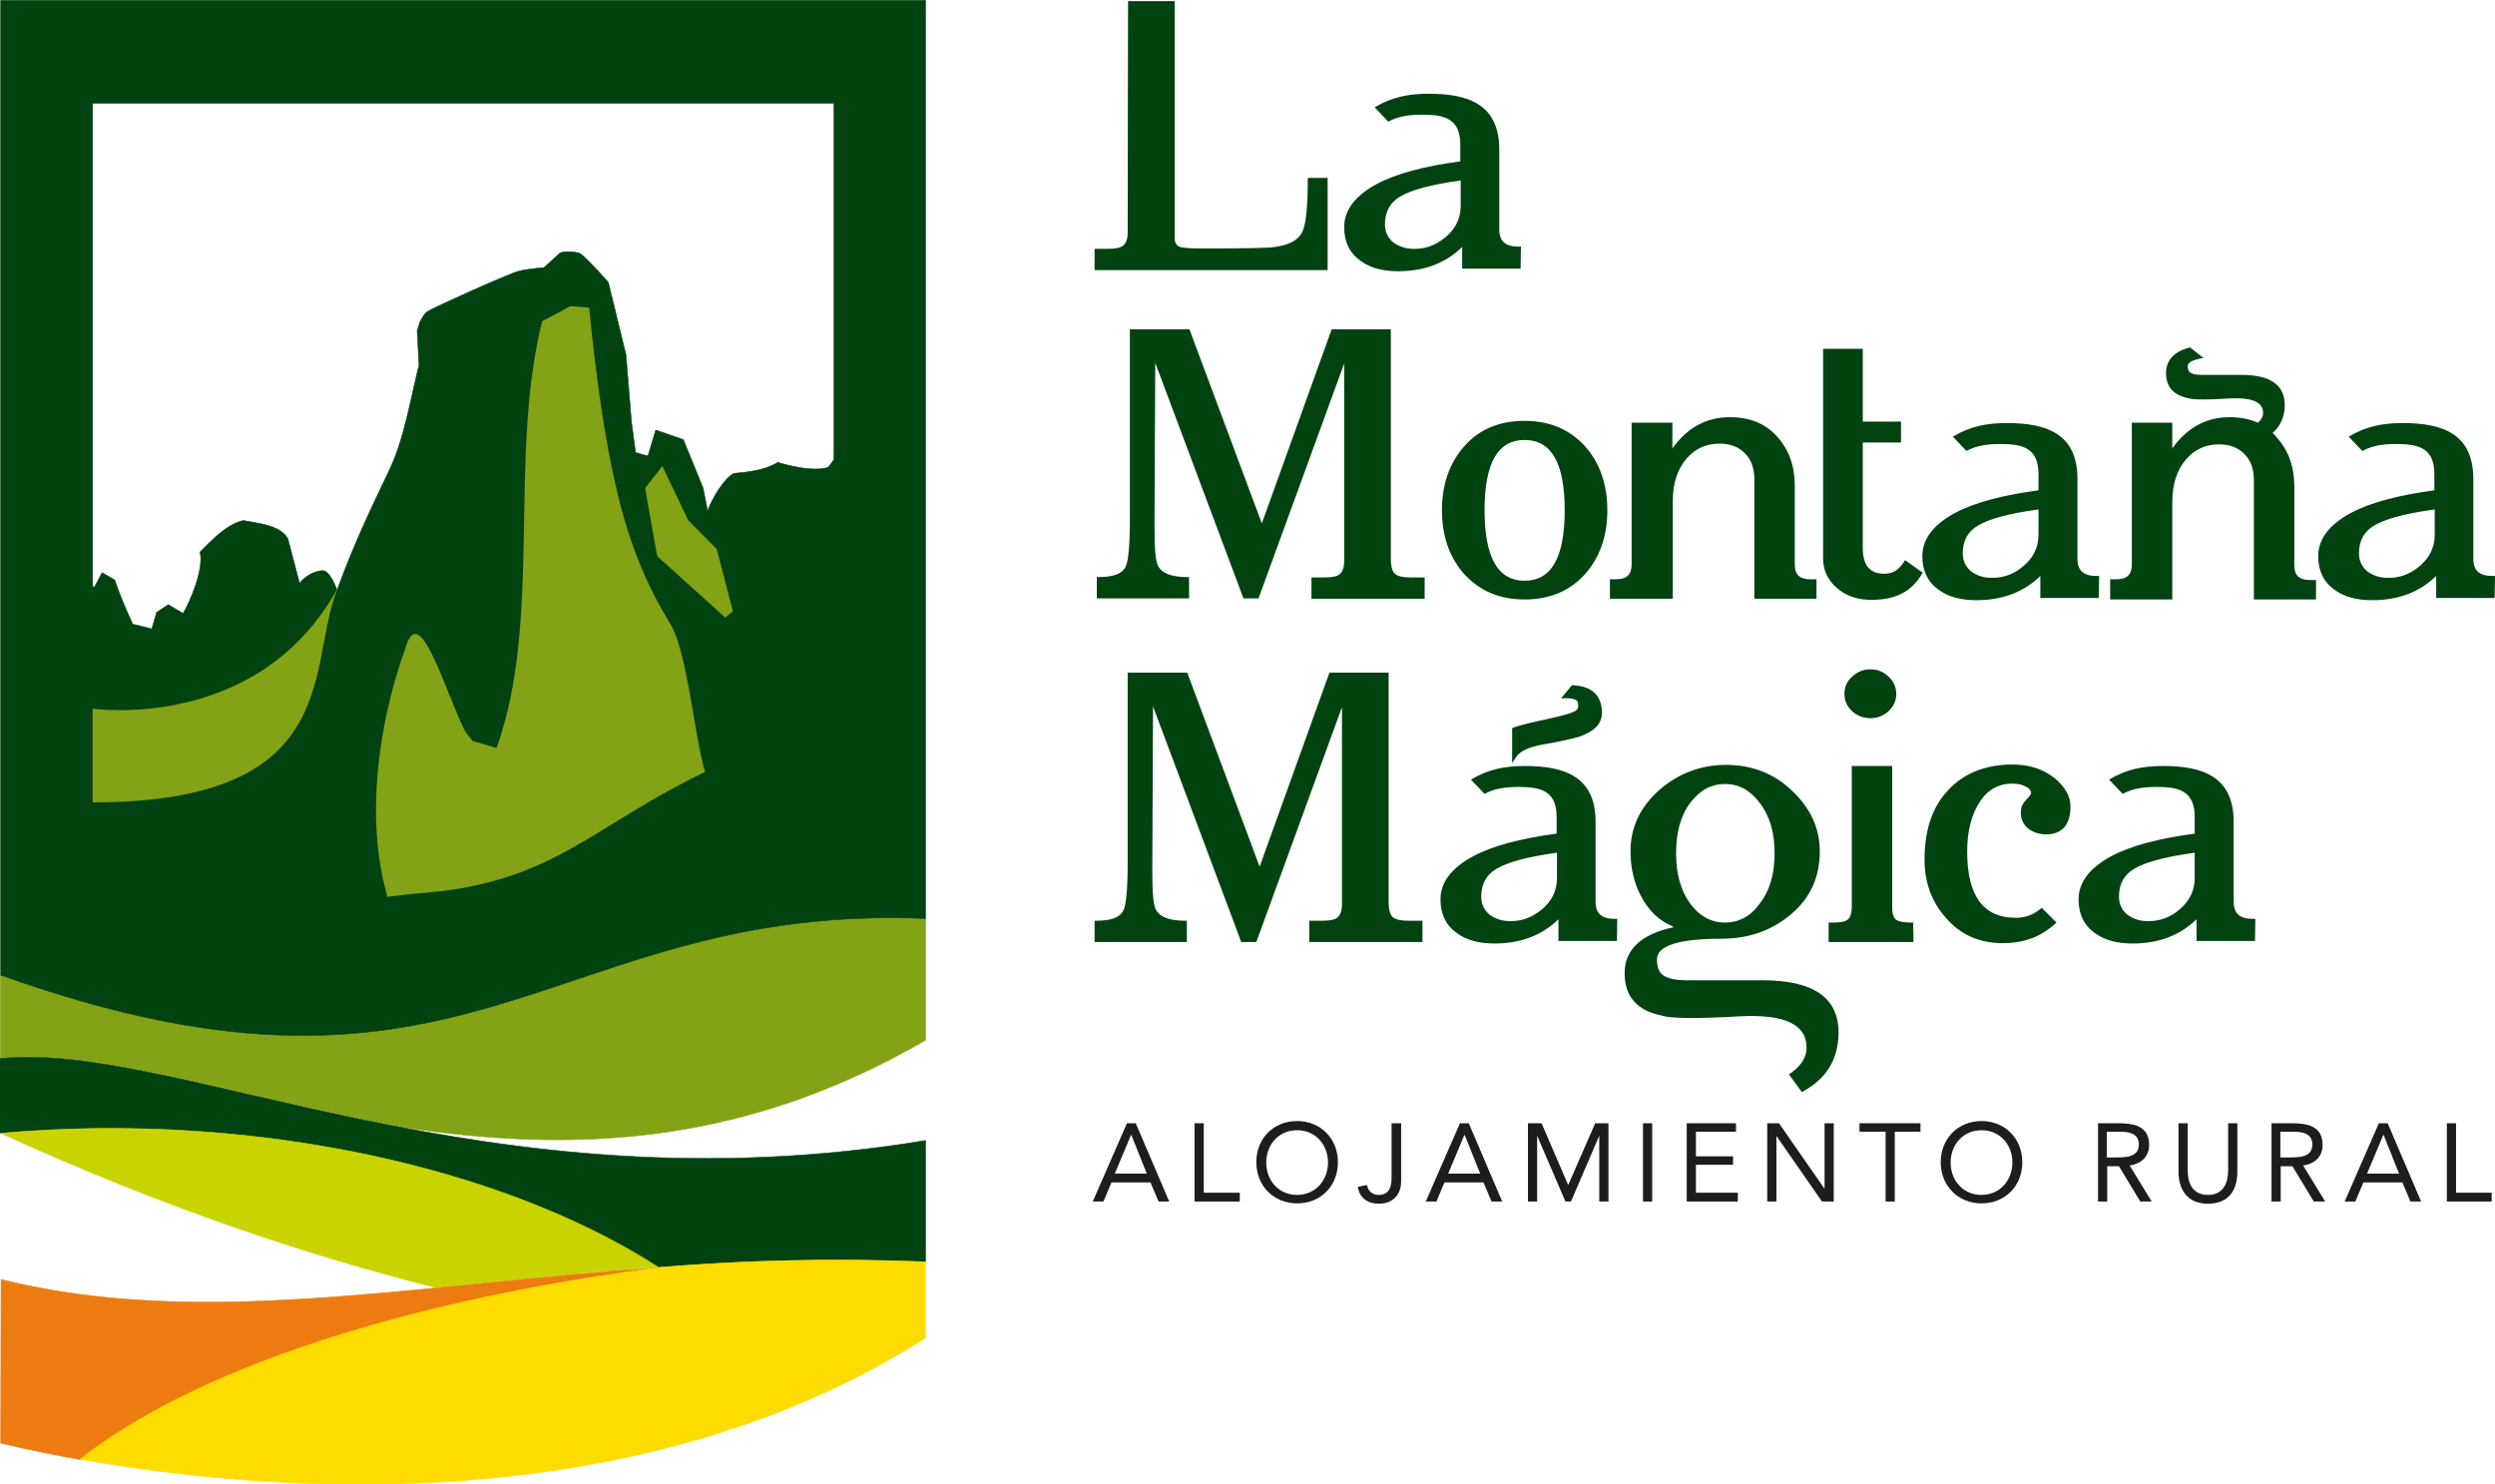 
<svg version="1.1" id="Capa_1" xmlns="http://www.w3.org/2000/svg" xmlns:xlink="http://www.w3.org/1999/xlink" x="0px" y="0px"
	 viewBox="0 0 678.8 403.8" enable-background="new 0 0 678.8 403.8" xml:space="preserve">
<g>
	<path fill="#004311" d="M574.1,162.9v-5.3h1.7c2.9,0,4.2-1.3,4.2-4V115h11v7c4-5.6,9.2-8.5,15.6-8.5c2.9,0,5.4,0.5,7.7,1.5
		c0.8-0.7,1.4-1.5,1.4-2.7c0-2.6-2.4-4.2-8.9-3.9c-6.2,0.4-10.2,0.4-11.6-0.1c-3.8-0.8-5.9-3-5.9-6.8c0-3.5,2.2-5.8,6.2-6.9l0.3-0.1
		l3.7,2.9c-1.2,0.2-4.3,0.7-4.3,2.2c0,1,0.3,1.5,0.6,1.7c0.5,0.4,1.5,0.7,3.1,0.7h11c7.5,0,11.7,2.6,11.7,8.2c0,3.3-1.2,5.7-3.3,7.6
		c0.4,0.4,0.8,0.7,1.1,1.2c3.2,3.5,4.8,8,4.8,13.3v21.5c0,2.7,1.3,4,4.2,4h1.7v5.3h-16.9v-32.5c0-3.1-0.9-5.4-2.6-7.1
		c-1.7-1.7-3.9-2.6-6.9-2.6c-3.6,0-6.5,1.3-8.9,4c-2.5,2.9-3.8,6.7-3.8,11.7v26.5h-16.9V162.9z M379.6,156.2
		c0.8,0.6,2.1,0.9,4.2,0.9h3.8v5.8h-30.8v-5.8h3.6c2.1,0,3.4-0.3,4.1-0.9c0.7-0.6,1.2-1.7,1.2-3.5V98.9l-23.3,63.9h-4.1l-24-64.1
		l-0.2,44.9c0,5.7,0.3,9,0.9,10.2c0.9,2,3.4,3.2,7.9,3.2h0.6v5.8h-25.1V157h0.6c4.1,0,6.3-1,7.2-2.7c0.8-1.6,1.2-5.9,1.2-13.2V89.6
		h16.2l19.7,52.8l19-52.8h16.1v63C378.5,154.5,378.9,155.6,379.6,156.2z M414.8,119.7c-7.1,0-10.9,5.9-10.9,19.1s3.8,19.2,10.9,19.2
		s10.9-6,10.9-19.2C425.7,125.7,421.9,119.7,414.8,119.7z M398.2,156c-3.9-4.5-5.9-10.2-5.9-17.2c0-6.9,2-12.7,6-17.3
		c4.1-4.7,9.6-7,16.5-7s12.4,2.4,16.6,7.1c3.9,4.5,5.9,10.3,5.9,17.2c0,7-2,12.7-5.9,17.2c-4.1,4.7-9.7,7.1-16.6,7.1
		C407.9,163.1,402.4,160.7,398.2,156z M438,162.9v-5.3h1.7c2.9,0,4.2-1.3,4.2-4V115H455v7c4-5.6,9.2-8.5,15.6-8.5
		c5.4,0,9.7,1.7,12.9,5.3c3.2,3.5,4.8,8,4.8,13.3v21.5c0,2.7,1.3,4,4.2,4h1.7v5.3h-16.9v-32.5c0-3.1-0.9-5.4-2.6-7.1
		s-3.9-2.6-6.9-2.6c-3.6,0-6.5,1.3-8.9,4c-2.5,2.9-3.8,6.7-3.8,11.7v26.5H438z M506.8,94.9v19.8h10.4v5.7h-10.4v28.7
		c0,4.8,2,7,5.9,7c2.8,0,4.2-1.5,5.6-3.7l4.8,3.4c-3.1,5.5-7.8,7.4-14,7.4c-3.6,0-6.8-1-9.3-3.2c-2.5-2.1-3.8-4.8-3.8-8.1v-57H506.8
		z M550.4,154.1c2.8-2.3,4.2-5.2,4.2-8.6v-6.9c-8.1,1.1-13.5,2.6-16.5,4.4c-2.7,1.6-4.1,4.1-4.1,7.5c0,2,0.7,3.6,2.2,4.9
		c1.6,1.2,3.4,1.8,5.6,1.8C545,157.3,547.9,156.2,550.4,154.1z M555.1,162.9v-6.2c-4.5,4.4-10.3,6.6-17.4,6.6
		c-4.2,0-7.6-0.9-10.2-2.8c-3-2.1-4.5-5.2-4.5-9.2c0-4.7,3.1-8.6,8.8-11.7c5.4-2.9,13.1-4.9,22.8-6.2V129c0-6.9-4-8.2-10.2-8.2
		c-3.3,0-6.5,0.3-9.4,1.9l-3.7-3.9c4.7-2.8,9.2-3.7,14.7-3.7c10.8,0,19.2,2.9,19.2,15.2v11.3V152c0,3.2,1.6,4.7,5.2,4.7h0.7l-0.1,6
		h-15.9V162.9z M658.2,154.1c2.8-2.3,4.2-5.2,4.2-8.6v-6.9c-8.1,1.1-13.5,2.6-16.5,4.4c-2.7,1.6-4.1,4.1-4.1,7.5
		c0,2,0.7,3.6,2.2,4.9c1.6,1.2,3.4,1.8,5.6,1.8C652.8,157.3,655.7,156.2,658.2,154.1z M662.8,162.9v-6.2c-4.5,4.4-10.3,6.6-17.4,6.6
		c-4.2,0-7.6-0.9-10.2-2.8c-3-2.1-4.5-5.2-4.5-9.2c0-4.7,3.1-8.6,8.8-11.7c5.4-2.9,13.1-4.9,22.8-6.2V129c0-6.9-4-8.2-10.2-8.2
		c-3.3,0-6.5,0.3-9.4,1.9l-3.7-3.9c4.7-2.8,9.2-3.7,14.7-3.7c10.8,0,19.2,2.9,19.2,15.2v11.3V152c0,3.2,1.6,4.7,5.2,4.7h0.7l-0.1,6
		h-15.9V162.9z M397.8,73.4v-6.2c-4.5,4.4-10.3,6.6-17.4,6.6c-4.2,0-7.6-0.9-10.2-2.8c-3-2.1-4.5-5.2-4.5-9.2
		c0-4.7,3.1-8.6,8.8-11.7c5.4-2.9,13.1-4.9,22.8-6.2v-4.5c0-6.9-4-8.2-10.2-8.2c-3.3,0-6.5,0.3-9.4,1.9l-3.7-3.9
		c4.7-2.8,9.2-3.7,14.7-3.7c10.8,0,19.2,2.9,19.2,15.2V52v10.4c0,3.2,1.6,4.7,5.2,4.7h0.7l-0.1,6h-15.9V73.4z M393.2,64.6
		c2.8-2.3,4.2-5.2,4.2-8.6v-6.9c-8.1,1.1-13.5,2.6-16.5,4.4c-2.7,1.6-4.1,4.1-4.1,7.5c0,2,0.7,3.6,2.2,4.9c1.6,1.2,3.4,1.8,5.6,1.8
		C387.8,67.8,390.6,66.7,393.2,64.6z M320.8,67.1c0.7,0.3,2.7,0.5,5.9,0.5c11.3,0,18.1-0.1,20.2-0.4c4.1-0.6,6.5-2,7.5-4.3
		c0.9-2.1,1.4-6.6,1.4-13.9v-0.6h5.4v25.1h-63.4v-5.8h3.7c2.1,0,3.4-0.3,4.1-0.9s1.2-1.7,1.2-3.5l0.1-63h12.7v64.2
		C319.5,65.9,320,66.7,320.8,67.1z M597.6,256.3v-6.2c-4.5,4.4-10.3,6.6-17.4,6.6c-4.2,0-7.6-0.9-10.2-2.8c-3-2.1-4.5-5.2-4.5-9.2
		c0-4.7,3.1-8.6,8.8-11.7c5.4-2.9,13.1-4.9,22.8-6.2v-4.5c0-6.9-4-8.2-10.2-8.2c-3.3,0-6.5,0.3-9.4,1.9l-3.7-3.9
		c4.7-2.8,9.2-3.7,14.7-3.7c10.8,0,19.2,2.9,19.2,15.2v11.3v10.4c0,3.2,1.6,4.7,5.2,4.7h0.7l-0.1,6h-15.9V256.3z M592.9,247.5
		c2.8-2.3,4.2-5.2,4.2-8.6V232c-8.1,1.1-13.5,2.6-16.5,4.4c-2.7,1.6-4.1,4.1-4.1,7.5c0,2,0.7,3.6,2.2,4.9c1.6,1.2,3.4,1.8,5.6,1.8
		C587.5,250.7,590.4,249.6,592.9,247.5z M544.8,256.6c-6.3,0-11.5-2.3-15.5-7c-3.8-4.3-5.7-9.6-5.7-15.7c0-8.1,2.1-14.4,6.5-19
		c4.3-4.6,10.2-6.9,17.5-6.9c4.6,0,8.4,1.3,11.5,3.8c2.7,2.3,4.2,4.8,4.2,7.6c0,4.9-2.2,7.6-6.6,7.6c-3.6,0-6.9-2-6.9-5.9
		c0-3,1.9-3.4,2.8-5.2c0-0.7-0.3-1.3-1.3-1.8c-1-0.6-2.3-0.9-3.8-0.9c-3.7,0-6.7,1.6-8.9,5s-3.4,7.8-3.4,13.5c0,12.2,4.5,18,13.2,18
		c2.9,0,4.9-0.9,7.1-2.7l4,4C555.2,255,550.6,256.6,544.8,256.6z M513.8,184.1c1.4,1.2,2.1,2.8,2.1,4.7c0,1.8-0.7,3.4-2.1,4.7
		c-1.3,1.2-3,1.9-4.9,1.9s-3.6-0.6-5-1.9c-1.4-1.3-2.1-2.9-2.1-4.7c0-1.9,0.7-3.5,2.1-4.7c1.4-1.3,3-2,5-2S512.5,182.8,513.8,184.1z
		 M514.8,208.4v38.7c0,1.6,0.4,2.5,1,3.1c0.7,0.5,2,0.8,4.1,0.8h0.6l0.1,5.3h-23.1V251h1.3c2,0,3.3-0.3,3.9-0.8s1.1-1.6,1.1-3.4
		v-38.4H514.8z M424,256.3v-6.2c-4.5,4.4-10.3,6.6-17.4,6.6c-4.2,0-7.6-0.9-10.2-2.8c-3-2.1-4.5-5.2-4.5-9.2c0-4.7,3.1-8.6,8.8-11.7
		c5.4-2.9,13.1-4.9,22.8-6.2v-4.5c0-6.9-4-8.2-10.2-8.2c-3.3,0-6.5,0.3-9.4,1.9l-3.7-3.9c4.7-2.8,9.2-3.7,14.7-3.7
		c10.8,0,19.2,2.9,19.2,15.2v11.3v10.4c0,3.2,1.6,4.7,5.2,4.7h0.7l-0.1,6H424V256.3z M419.4,247.5c2.8-2.3,4.2-5.2,4.2-8.6V232
		c-8.1,1.1-13.5,2.6-16.5,4.4c-2.7,1.6-4.1,4.1-4.1,7.5c0,2,0.7,3.6,2.2,4.9c1.6,1.2,3.4,1.8,5.6,1.8
		C414,250.7,416.8,249.6,419.4,247.5z M379,249.6c0.8,0.6,2.1,0.9,4.2,0.9h3.8v5.8h-30.8v-5.8h3.6c2.1,0,3.4-0.3,4.1-0.9
		c0.7-0.6,1.2-1.7,1.2-3.5v-53.7l-23.3,63.9h-4.1l-24-64.1l-0.2,44.9c0,5.7,0.3,9,0.9,10.2c0.9,2,3.4,3.2,7.9,3.2h0.6v5.8h-25.1
		v-5.8h0.6c4.1,0,6.3-1,7.2-2.7c0.8-1.6,1.2-5.9,1.2-13.2V183H323l19.7,52.8l19-52.8h16.1v63C377.9,247.9,378.3,249,379,249.6z
		 M431.4,199.7c-1.3,0.8-5.1,1.7-11.3,2.8c-4.2,0.7-6.5,1.9-7.5,3.3l-1.2,1.8v-9.5c4.7-1.9,16.3-3.3,17.7-5.1
		c0.2-0.3,0.4-0.8,0.2-1.8c-0.3-1.5-3.5-1.2-4.6-1.2l3-3.6c3.7,0.2,7,1.4,7.9,5.4C436.5,195.5,435,198.1,431.4,199.7z M482.8,232.2
		c0-5.7-1.3-10.2-4-13.7c-2.6-3.5-5.7-5.2-9.5-5.2c-3.7,0-6.9,1.7-9.5,5.2s-3.8,8.1-3.8,13.7c0,5.6,1.3,10.1,3.8,13.6
		c2.6,3.5,5.8,5.2,9.5,5.2c3.8,0,7-1.7,9.5-5.2C481.5,242.3,482.8,237.8,482.8,232.2z M495.1,231.6c0,7.1-2.6,12.8-7.9,17.2
		c-5.2,4.4-11.5,6.6-18.9,6.6c-11.6,0-17.5,1.9-17.5,5.6c0,2,0.5,3.4,1.5,4.2c1.2,1,3.5,1.5,6.6,1.5h20.6c13.8,0,20.7,4.7,20.7,14.2
		c0,7.3-3.3,12.7-10,16.2l-3.5-4.8c3.2-2.1,4.8-4.5,4.8-7.3c0-6.3-6-9.1-18-8.5c-11.9,0.7-19.1,0.6-21.4-0.2
		c-6.7-1.3-10.1-5.2-10.1-11.5c0-6.4,4.4-10.6,13.2-12.5v-0.2c-3.7-1.5-6.7-4.3-8.8-8.4c-1.9-3.6-2.8-7.7-2.8-12.1
		c0-6.6,2.7-12.2,8.1-16.9c5.2-4.4,11.2-6.6,17.9-6.6c7.1,0,13.2,2.4,18,7.1C492.6,219.9,495.1,225.4,495.1,231.6z"/>
</g>
<g>
	<g>
		<path fill-rule="evenodd" clip-rule="evenodd" fill="#1D1D1B" d="M297.3,326.9h2.9l2.2-5.2H313l2.2,5.2h2.9l-9.1-21.3h-2.4
			L297.3,326.9z M312,319.3h-8.7l4.4-10.5h0.1L312,319.3z"/>
	</g>
	<g>
		<polygon fill-rule="evenodd" clip-rule="evenodd" fill="#1D1D1B" points="325,326.9 337.3,326.9 337.3,324.5 327.5,324.5 
			327.5,305.6 325,305.6 		"/>
	</g>
	<g>
		<path fill-rule="evenodd" clip-rule="evenodd" fill="#1D1D1B" d="M352.9,327.4c6.5,0,11.1-4.8,11.1-11.2s-4.7-11.2-11.1-11.2
			c-6.5,0-11.1,4.8-11.1,11.2S346.5,327.4,352.9,327.4z M352.9,325.1c-5,0-8.4-3.9-8.4-8.8s3.4-8.8,8.4-8.8s8.4,3.9,8.4,8.8
			C361.3,321.1,357.9,325.1,352.9,325.1z"/>
	</g>
	<g>
		<path fill-rule="evenodd" clip-rule="evenodd" fill="#1D1D1B" d="M381.1,305.6h-2.5v14.9c0,2.3-0.6,4.6-3.5,4.6
			c-1.8,0-2.9-1.1-3.2-2.7l-2.5,0.5c0.5,3,2.7,4.6,5.7,4.6c4.5,0,6.1-3.2,6.1-6v-15.9H381.1z"/>
	</g>
	<g>
		<path fill-rule="evenodd" clip-rule="evenodd" fill="#1D1D1B" d="M387.9,326.9h2.9l2.2-5.2h10.6l2.2,5.2h2.9l-9.1-21.3h-2.4
			L387.9,326.9z M402.7,319.3H394l4.4-10.5h0.1L402.7,319.3z"/>
	</g>
	<g>
		<polygon fill-rule="evenodd" clip-rule="evenodd" fill="#1D1D1B" points="415.7,326.9 418.2,326.9 418.2,309 418.2,309 
			425.9,326.9 427.4,326.9 435.1,309 435.1,309 435.1,326.9 437.6,326.9 437.6,305.6 434,305.6 426.7,322.3 426.6,322.3 
			419.4,305.6 415.7,305.6 		"/>
	</g>
	<g>
		<rect x="447" y="305.6" fill-rule="evenodd" clip-rule="evenodd" fill="#1D1D1B" width="2.5" height="21.3"/>
	</g>
	<g>
		<polygon fill-rule="evenodd" clip-rule="evenodd" fill="#1D1D1B" points="458.9,326.9 472.8,326.9 472.8,324.5 461.4,324.5 
			461.4,316.9 471.5,316.9 471.5,314.6 461.4,314.6 461.4,307.9 472.3,307.9 472.3,305.6 458.9,305.6 		"/>
	</g>
	<g>
		<polygon fill-rule="evenodd" clip-rule="evenodd" fill="#1D1D1B" points="480.8,326.9 483.3,326.9 483.3,309.2 483.4,309.2 
			495.7,326.9 498.9,326.9 498.9,305.6 496.4,305.6 496.4,323.3 496.3,323.3 484,305.6 480.8,305.6 		"/>
	</g>
	<g>
		<polygon fill-rule="evenodd" clip-rule="evenodd" fill="#1D1D1B" points="522.5,305.6 505.9,305.6 505.9,307.9 513,307.9 
			513,326.9 515.5,326.9 515.5,307.9 522.5,307.9 		"/>
	</g>
	<g>
		<path fill-rule="evenodd" clip-rule="evenodd" fill="#1D1D1B" d="M539.1,327.4c6.5,0,11.1-4.8,11.1-11.2s-4.7-11.2-11.1-11.2
			c-6.4,0-11.1,4.8-11.1,11.2S532.7,327.4,539.1,327.4z M539.1,325.1c-5,0-8.4-3.9-8.4-8.8s3.4-8.8,8.4-8.8s8.4,3.9,8.4,8.8
			C547.5,321.1,544.1,325.1,539.1,325.1z"/>
	</g>
	<g>
		<path fill-rule="evenodd" clip-rule="evenodd" fill="#1D1D1B" d="M570.8,326.9h2.5v-9.6h3.2l5.8,9.6h3.1l-6-9.8
			c3.3-0.5,5.3-2.5,5.3-5.6c0-5.3-4.4-5.9-8.5-5.9h-5.4L570.8,326.9L570.8,326.9z M573.3,307.9h3.5c2.5,0,5.1,0.5,5.1,3.5
			c0,3.5-3.6,3.5-6.4,3.5h-2.3v-7H573.3z"/>
	</g>
	<g>
		<path fill-rule="evenodd" clip-rule="evenodd" fill="#1D1D1B" d="M608.7,305.6h-2.5v12.8c0,3.4-1.3,6.7-5.5,6.7s-5.5-3.2-5.5-6.7
			v-12.8h-2.5v13.2c0,4.6,2.2,8.7,8,8.7c5.9,0,8-4,8-8.7V305.6z"/>
	</g>
	<g>
		<path fill-rule="evenodd" clip-rule="evenodd" fill="#1D1D1B" d="M618,326.9h2.5v-9.6h3.2l5.8,9.6h3.1l-6-9.8
			c3.3-0.5,5.3-2.5,5.3-5.6c0-5.3-4.4-5.9-8.5-5.9H618V326.9z M620.5,307.9h3.5c2.5,0,5.1,0.5,5.1,3.5c0,3.5-3.6,3.5-6.4,3.5h-2.3
			v-7H620.5z"/>
	</g>
	<g>
		<path fill-rule="evenodd" clip-rule="evenodd" fill="#1D1D1B" d="M637.9,326.9h2.9l2.2-5.2h10.6l2.2,5.2h2.9l-9.1-21.3h-2.4
			L637.9,326.9z M652.7,319.3H644l4.4-10.5h0.1L652.7,319.3z"/>
	</g>
	<g>
		<polygon fill-rule="evenodd" clip-rule="evenodd" fill="#1D1D1B" points="665.7,326.9 677.9,326.9 677.9,324.5 668.2,324.5 
			668.2,305.6 665.7,305.6 		"/>
	</g>
</g>
<g>
	<g>
		<g>
			<path fill-rule="evenodd" clip-rule="evenodd" fill="#84A215" d="M0.2,265.2c128.6,46.1,149.3-19.7,251.6-15.4v33.2
				c-52.4,30.4-99.8,29.9-141.6,23.8c-47.6-9-84.3-21.7-110.1-18.9v-22.8H0.2z"/>
			<path fill="none" stroke="#84A215" stroke-width="0.148" stroke-miterlimit="3.864" d="M0.2,265.2
				c128.6,46.1,149.3-19.7,251.6-15.4v33.2c-52.4,30.4-99.8,29.9-141.6,23.8c-47.6-9-84.3-21.7-110.1-18.9v-22.8H0.2z"/>
		</g>
		<g>
			<path fill="#004311" d="M0.2,0.1h251.6v249.8c-102.4-4.2-123,61.4-251.6,15.4C0.2,265.2,0.2,0.1,0.2,0.1z M226.9,125V28.1H25.2
				v131.3c0.1,0.1,0.2,0.3,0.4,0.5l2.2-4.1l3.4,2c1.4,4.1,3.1,8.1,4.9,12l5.2,1.3l1.3-4.5l3.2-2.1l4,2.4c2-3.3,5.8-12.4,4.6-16.7
				c3.4-3.4,7.2-7.5,11.8-8.6c3.7,0.8,9.8,1.1,12.1,4.9l3.2,12.2c1.4-1.9,4.5-3.7,6.7-3.4c1.3,0.4,2.6,2.8,3.5,5.3
				c4.1-11.3,8.5-20.8,13.9-32c4.4-9.1,5.9-19.2,8.4-29.3l-0.5-9.3c0,0,0.4-1.3,0.7-2.3c0.4-0.7,1.1-2.3,2.2-3
				c1.3-0.9,22.5-10.5,25-11c1.6-0.4,5.1-0.8,6.6-0.9l4.4-4c2.4-0.8,5.3,0.1,5.3,0.1c1.8,1.1,7.8,7.9,7.8,7.9l4.8,19.7l1.5,18.3
				l1.1,8.3c1.2,0.4,2.6,0.8,3.4,0.9l2.1-7l7.5,2.6l5.4,13.2l1.2,6.2c1.4-3.7,4.4-8.6,7.1-10.2c3.7-0.3,8.7-0.9,12-3
				c3.8,1.1,9.2,2.4,13.2,1.5C225.3,127.4,225.9,126.4,226.9,125z"/>
			<path fill="none" stroke="#004311" stroke-width="0.148" stroke-miterlimit="3.864" d="M0.2,0.1h251.6v249.8
				c-102.4-4.2-123,61.4-251.6,15.4C0.2,265.2,0.2,0.1,0.2,0.1z M226.9,125V28.1H25.2v131.3c0.1,0.1,0.2,0.3,0.4,0.5l2.2-4.1l3.4,2
				c1.4,4.1,3.1,8.1,4.9,12l5.2,1.3l1.3-4.5l3.2-2.1l4,2.4c2-3.3,5.8-12.4,4.6-16.7c3.4-3.4,7.2-7.5,11.8-8.6
				c3.7,0.8,9.8,1.1,12.1,4.9l3.2,12.2c1.4-1.9,4.5-3.7,6.7-3.4c1.3,0.4,2.6,2.8,3.5,5.3c4.1-11.3,8.5-20.8,13.9-32
				c4.4-9.1,5.9-19.2,8.4-29.3l-0.5-9.3c0,0,0.4-1.3,0.7-2.3c0.4-0.7,1.1-2.3,2.2-3c1.3-0.9,22.5-10.5,25-11
				c1.6-0.4,5.1-0.8,6.6-0.9l4.4-4c2.4-0.8,5.3,0.1,5.3,0.1c1.8,1.1,7.8,7.9,7.8,7.9l4.8,19.7l1.5,18.3l1.1,8.3
				c1.2,0.4,2.6,0.8,3.4,0.9l2.1-7l7.5,2.6l5.4,13.2l1.2,6.2c1.4-3.7,4.4-8.6,7.1-10.2c3.7-0.3,8.7-0.9,12-3
				c3.8,1.1,9.2,2.4,13.2,1.5C225.3,127.4,225.9,126.4,226.9,125z"/>
		</g>
		<g>
			<path fill="none" stroke="#004311" stroke-width="0.148" stroke-miterlimit="3.864" d="M251.8,310.3v33
				c-27.1-1.1-49-0.4-73,1.5C142.6,321.3,87.4,307,29.6,307c-10,0-19.9,0.4-29.6,1.3V288C47.4,282.9,132,330.1,251.8,310.3z"/>
			<path fill-rule="evenodd" clip-rule="evenodd" fill="#004311" d="M251.8,310.3v33c-27.1-1.1-49-0.4-73,1.5
				C142.6,321.3,87.4,307,29.6,307c-10,0-19.9,0.4-29.6,1.3V288C47.4,282.9,132,330.1,251.8,310.3z"/>
		</g>
		<g>
			<path fill="none" stroke="#C9D300" stroke-width="0.148" stroke-miterlimit="3.864" d="M118.5,350.3
				c-33.9-8.5-73.9-21.7-118.3-42h0.4c9.7-0.8,19.4-1.3,29.6-1.3c57.6,0,112.6,14.4,148.8,37.7C158.9,346.2,136.7,348.6,118.5,350.3
				z"/>
			<path fill="#C9D300" d="M118.5,350.3c-33.9-8.5-73.9-21.7-118.3-42h0.4c9.7-0.8,19.4-1.3,29.6-1.3c57.6,0,112.6,14.4,148.8,37.7
				C158.9,346.2,136.7,348.6,118.5,350.3z"/>
		</g>
		<g>
			<path fill-rule="evenodd" clip-rule="evenodd" fill="#84A215" d="M25.2,218.3c69.4,0,58-38,66.8-58.5c-21.6,39.6-66.8,33-66.8,33
				V218.3z M180.2,126.8l7,14.7l7.8,7.9l4.4,16.9l-2.1,1.7l-18.5-16.7l-3.3-18.5L180.2,126.8z M155.2,83.3l5.1,0.4
				c1.8,18.4,4.5,39.8,9.5,57.4c3.1,10.6,7,19.6,12.6,28.7c4.5,7.3,6.5,30.3,9.4,40.2c-28,13.6-38.3,26.3-64.9,31.4l-0.5,0.1
				c-4.2,0.8-9.1,1.3-14.3,1.7l-6.7,0.8c-9.1-31.8,4.7-67,4.7-67c3.8-14.7,10.6,10.2,16.5,22.1c0.6,0.8,1.3,1.6,2,2.5l6.5,1.9
				c12.5-34.8,3.1-78.9,12.4-116.1L155.2,83.3z"/>
		</g>
		<g>
			<path fill-rule="evenodd" clip-rule="evenodd" fill="#EE7B0F" d="M0.3,348.1c53.8,13.4,111.2,1.5,180-3.3
				c-70.4,9.1-127.7,28.1-158.5,52.3c-13.5-2.4-21.6-4.5-21.6-4.5S0.3,348.1,0.3,348.1z"/>
			<path fill="none" stroke="#EE7B0F" stroke-width="0.148" stroke-miterlimit="3.864" d="M0.3,348.1c53.8,13.4,111.2,1.5,180-3.3
				c-70.4,9.1-127.7,28.1-158.5,52.3c-13.5-2.4-21.6-4.5-21.6-4.5S0.3,348.1,0.3,348.1z"/>
		</g>
		<g>
			<path fill="#FFDC00" d="M179.8,344.8c22.6-1.9,46.8-2.5,72-1.5V364c-81.9,52.2-185.7,40.9-230,33
				C52.6,372.8,109.4,353.9,179.8,344.8z"/>
			<path fill="none" stroke="#FFDC00" stroke-width="0.148" stroke-miterlimit="3.864" d="M179.8,344.8c22.6-1.9,46.8-2.5,72-1.5
				V364c-81.9,52.2-185.7,40.9-230,33C52.6,372.8,109.4,353.9,179.8,344.8z"/>
		</g>
	</g>
</g>
</svg>
